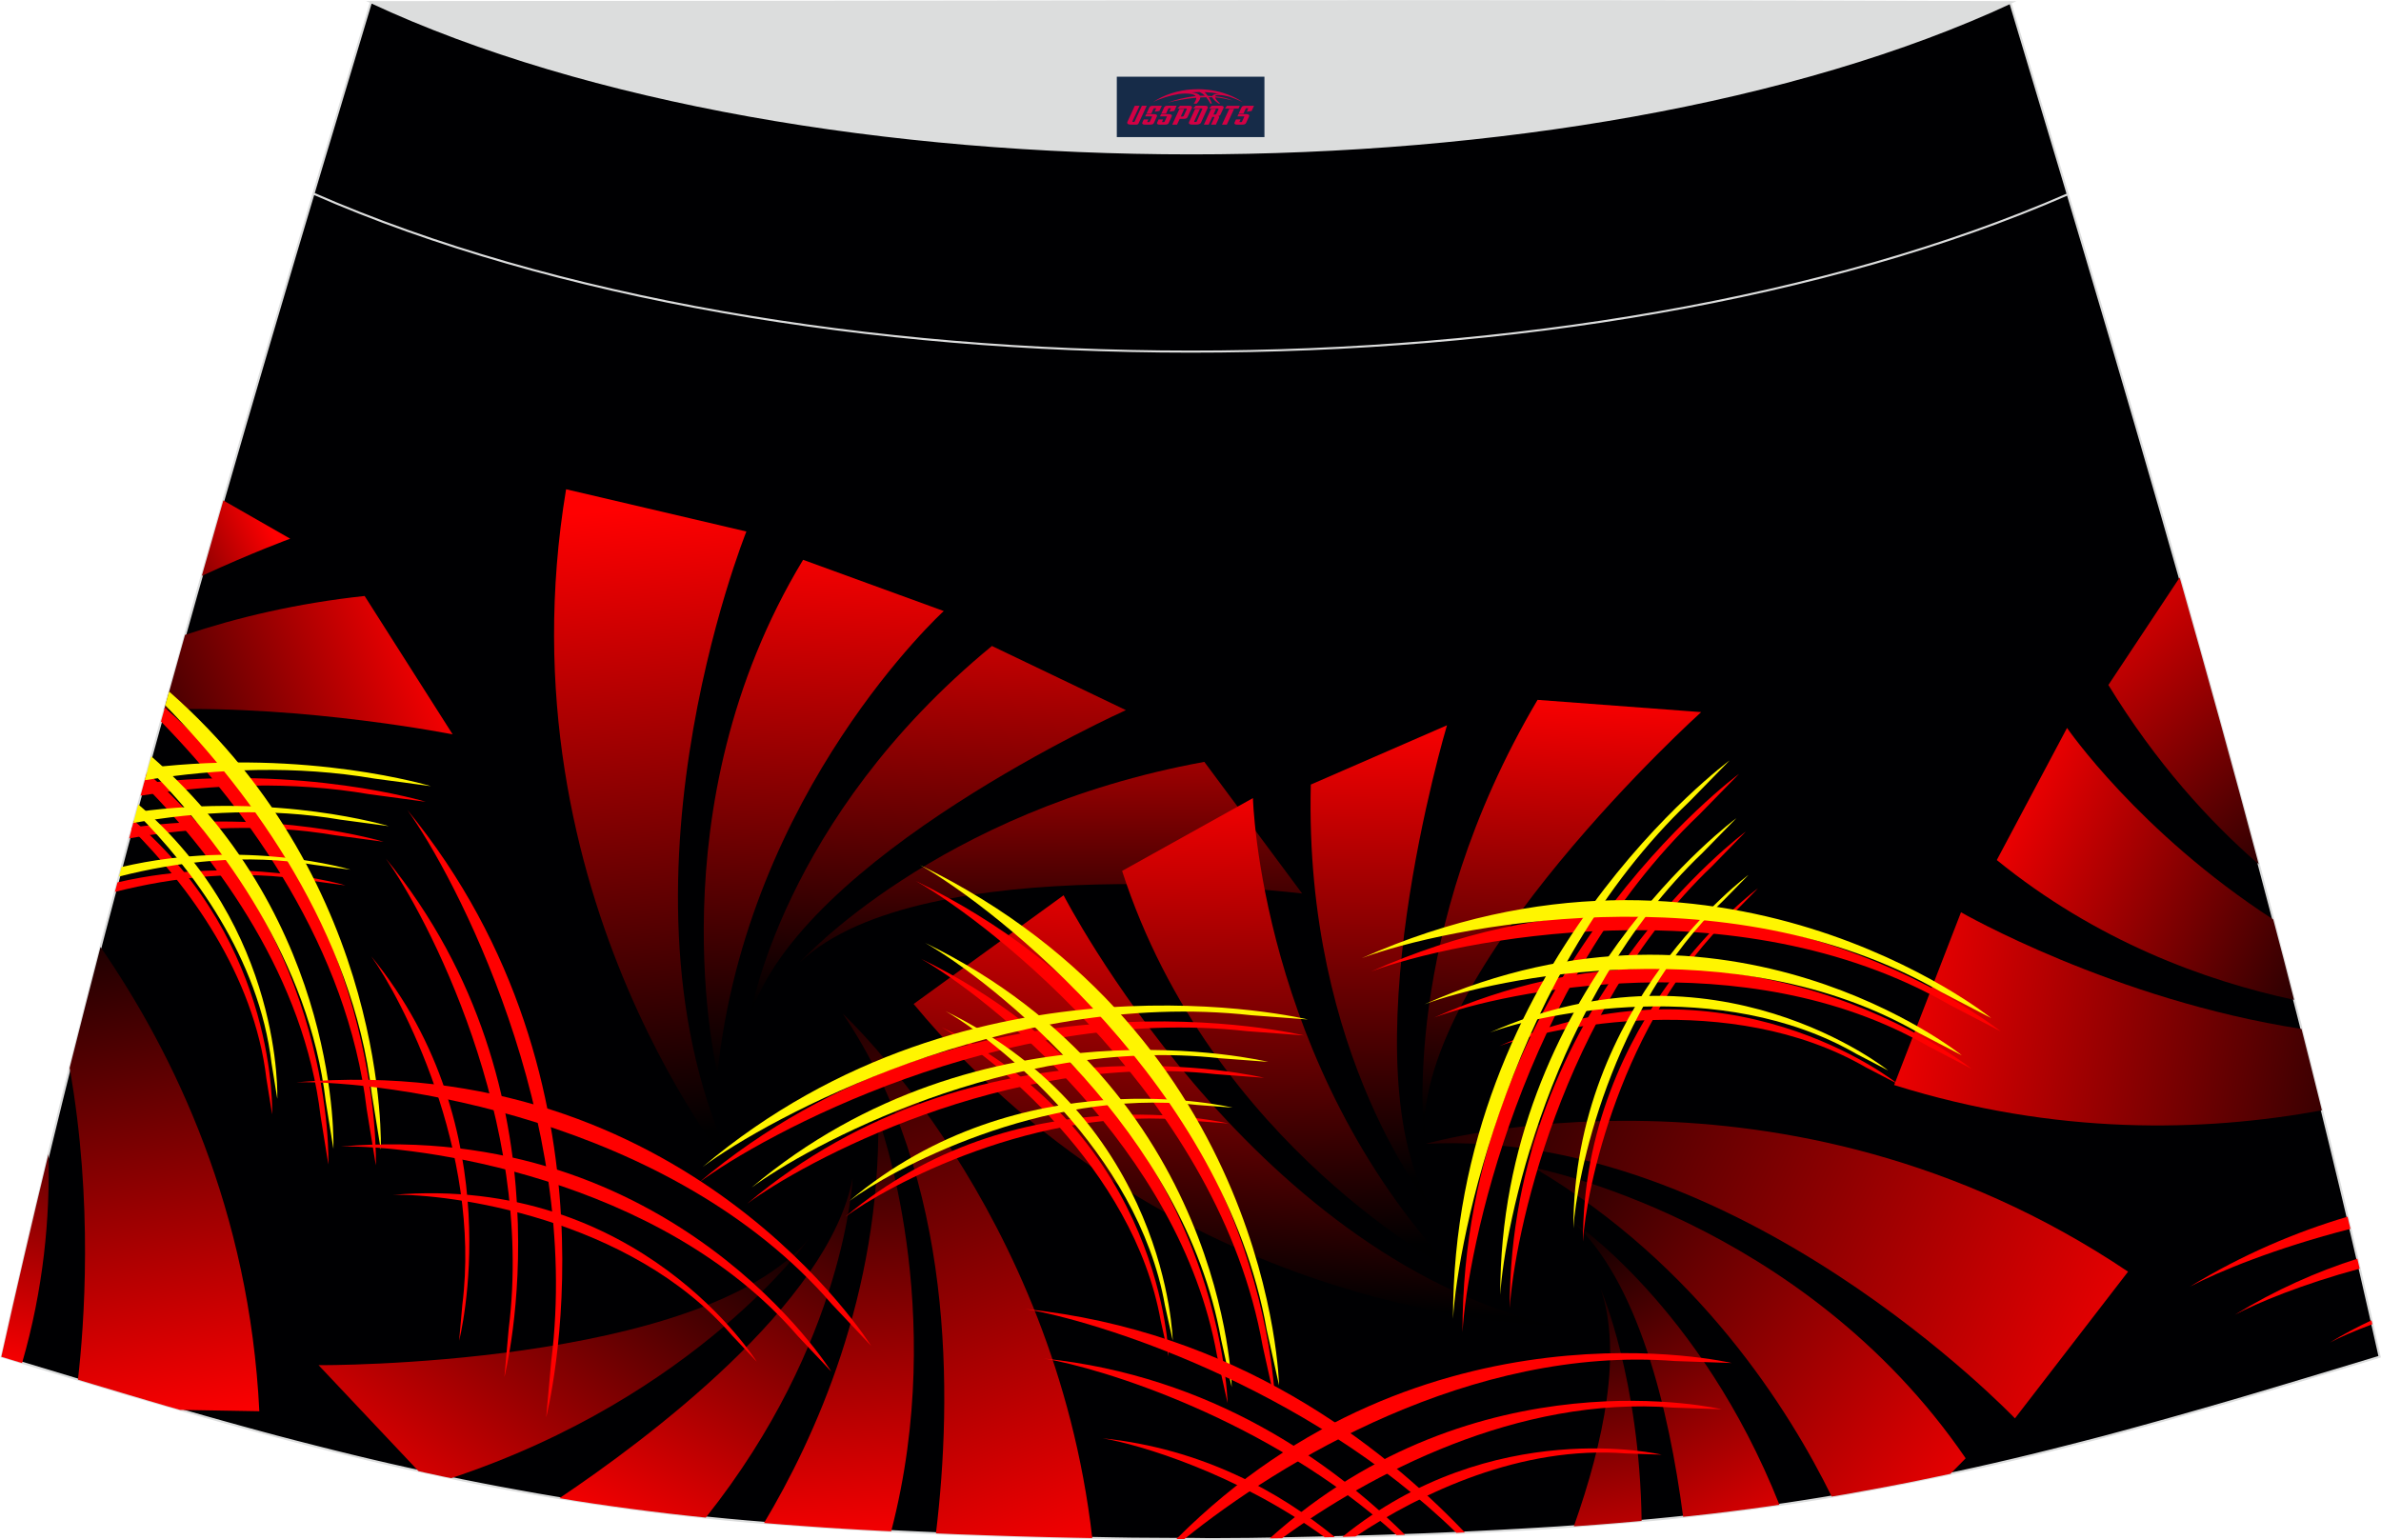 <?xml version="1.0" encoding="utf-8"?>
<!-- Generator: Adobe Illustrator 24.0.0, SVG Export Plug-In . SVG Version: 6.00 Build 0)  -->
<svg xmlns="http://www.w3.org/2000/svg" xmlns:xlink="http://www.w3.org/1999/xlink" version="1.1" id="图层_1" x="0px" y="0px" width="387.08px" height="250.4px" viewBox="0 0 387.08 250.4" enable-background="new 0 0 387.08 250.4" xml:space="preserve">
<g>
	<path fill="#000002" stroke="#DCDDDD" stroke-width="0.341" stroke-miterlimit="22.926" d="M193.54,250.19L193.54,250.19h-3.16   l-3.16-0.02l-3.16-0.02l-3.16-0.05l-3.16-0.06l-3.16-0.06l-3.16-0.07l-3.16-0.08l-3.16-0.09l-3.16-0.1l-3.16-0.11l-3.11-0.11   l-3.11-0.13l-3.11-0.14l-3.11-0.15l-3.11-0.16l-3.11-0.17l-3.11-0.18l-3.11-0.19l-3.11-0.22l-3.14-0.23l-3.14-0.25l-3.13-0.26   l-3.13-0.28l-3.13-0.31l-3.13-0.33l-3.13-0.35l-3.13-0.38l-3.11-0.4l-3.07-0.42l-3.06-0.44l-3.06-0.47l-3.06-0.49l-3.05-0.52   l-3.05-0.55l-3.05-0.56l-3.03-0.58l-3.03-0.6l-3.02-0.63l-3.02-0.65l-3.01-0.66l-3.01-0.68l-3.01-0.7l-3-0.72l-3-0.74l-3.01-0.76   l-3.01-0.77l-3-0.78l-3-0.81l-3-0.82l-2.99-0.83l-2.99-0.84l-2.99-0.85l-2.99-0.86l-2.99-0.86l-2.98-0.88l-2.98-0.89l-2.98-0.89   l-2.98-0.89l-2.98-0.9l-2.98-0.9l-2.98-0.9l-2.98-0.9C16.77,146.09,38.04,74.26,60.31,0.35c106.77,29.51,159.71,29.51,266.48,0   c22.25,73.91,43.53,145.74,60.07,220.22l-2.98,0.9l-2.98,0.9l-2.98,0.9l-2.98,0.9l-2.98,0.89l-2.98,0.89l-2.98,0.89l-2.98,0.88   l-2.99,0.86l-2.99,0.86l-2.99,0.85l-2.99,0.84l-3,0.83l-3,0.82l-3,0.81l-3.01,0.78l-3.01,0.77l-3.01,0.76l-3,0.74l-3,0.72   l-3.01,0.7l-3.01,0.68L318,239.4l-3.02,0.65l-3.02,0.63l-3.03,0.6l-3.03,0.58l-3.05,0.56l-3.05,0.55l-3.06,0.52l-3.06,0.49   l-3.06,0.47l-3.06,0.44l-3.07,0.42l-3.11,0.4l-3.11,0.38l-3.13,0.35l-3.13,0.33l-3.13,0.31l-3.13,0.28l-3.14,0.27l-3.14,0.25   l-3.14,0.23l-3.11,0.22l-3.11,0.19l-3.11,0.18l-3.11,0.17l-3.11,0.16l-3.11,0.15l-3.11,0.14l-3.11,0.13l-3.11,0.11l-3.16,0.11   l-3.16,0.1l-3.16,0.09l-3.16,0.08l-3.16,0.07l-3.16,0.07l-3.16,0.06l-3.16,0.05l-3.16,0.02l-3.16,0.02L193.54,250.19L193.54,250.19   L193.54,250.19z"/>
	
		<linearGradient id="SVGID_1_" gradientUnits="userSpaceOnUse" x1="-693.817" y1="2229.115" x2="-595.767" y2="2245.113" gradientTransform="matrix(1 0 0 1 996.645 -2067.745)">
		<stop offset="0" style="stop-color:#FF0001"/>
		<stop offset="1" style="stop-color:#000001"/>
	</linearGradient>
	<path fill="url(#SVGID_1_)" d="M377.47,180.51c-19.27,3.55-43.29,4.11-69.54-4.11l10.87-28.09c0,0,24.76,14.23,55.36,18.97   C375.27,171.68,376.38,176.09,377.47,180.51z"/>
	
		<linearGradient id="SVGID_2_" gradientUnits="userSpaceOnUse" x1="-672.731" y1="2195.486" x2="-608.036" y2="2226.165" gradientTransform="matrix(1 0 0 1 996.645 -2067.745)">
		<stop offset="0" style="stop-color:#FF0001"/>
		<stop offset="1" style="stop-color:#000001"/>
	</linearGradient>
	<path fill="url(#SVGID_2_)" d="M372.95,162.55c-14.64-3.15-32.22-9.63-48.33-22.73l11.42-21.48c0,0,11.64,16.96,33.52,31.14   C370.72,153.82,371.84,158.18,372.95,162.55z"/>
	
		<linearGradient id="SVGID_3_" gradientUnits="userSpaceOnUse" x1="-658.254" y1="2159.812" x2="-613.744" y2="2211.68" gradientTransform="matrix(1 0 0 1 996.645 -2067.745)">
		<stop offset="0" style="stop-color:#FF0001"/>
		<stop offset="1" style="stop-color:#000001"/>
	</linearGradient>
	<path fill="url(#SVGID_3_)" d="M367.2,140.51c-8.07-7.02-16.71-16.5-24.44-29.15l11.59-17.47   C358.77,109.41,363.07,124.94,367.2,140.51z"/>
	<g>
		<path fill="#FF0000" d="M381.64,197.8c-8.43,2.5-17.07,6.16-25.64,11.38c4.59-2.43,14-6.3,26.11-9.4L381.64,197.8z"/>
		<path fill="#FF0000" d="M383.23,204.63c-6.57,2.1-13.28,5.06-19.92,9.12c3.66-1.94,10.92-4.96,20.3-7.5L383.23,204.63z"/>
		<path fill="#FF0000" d="M385.53,214.65c-2.26,1.06-4.54,2.25-6.79,3.63c1.53-0.81,3.91-1.88,6.93-2.99L385.53,214.65z"/>
	</g>
	
		<linearGradient id="SVGID_4_" gradientUnits="userSpaceOnUse" x1="-953.56" y1="2151.572" x2="-980.354" y2="2164.419" gradientTransform="matrix(1 0 0 1 996.645 -2067.745)">
		<stop offset="0" style="stop-color:#FF0001"/>
		<stop offset="1" style="stop-color:#000001"/>
	</linearGradient>
	<path fill="url(#SVGID_4_)" d="M36.31,81.36l10.87,6.22c0,0-5.99,2.18-14.37,6.04C33.97,89.52,35.13,85.44,36.31,81.36z"/>
	
		<linearGradient id="SVGID_5_" gradientUnits="userSpaceOnUse" x1="-925.615" y1="2172.068" x2="-984.167" y2="2193.367" gradientTransform="matrix(1 0 0 1 996.645 -2067.745)">
		<stop offset="0" style="stop-color:#FF0001"/>
		<stop offset="1" style="stop-color:#000001"/>
	</linearGradient>
	<path fill="url(#SVGID_5_)" d="M30.08,103.22c8.43-2.82,18.19-5.15,29.2-6.33l14.31,22.5c0,0-23.83-4.73-46.89-4.06   C27.82,111.3,28.95,107.26,30.08,103.22z"/>
	
		<linearGradient id="SVGID_6_" gradientUnits="userSpaceOnUse" x1="-967.581" y1="2300.407" x2="-983.606" y2="2211.014" gradientTransform="matrix(1 0 0 1 996.645 -2067.745)">
		<stop offset="0" style="stop-color:#FF0001"/>
		<stop offset="1" style="stop-color:#000001"/>
	</linearGradient>
	<path fill="url(#SVGID_6_)" d="M16.34,153.96c12.09,17.53,24.22,42.91,25.82,75.47l-12.89-0.22l-2.24-0.64l-2.99-0.88l-2.98-0.88   l-2.98-0.89l-2.98-0.89l-2.43-0.73c1.01-8.76,2.52-28.9-1.35-50.68C12.97,167.07,14.64,160.5,16.34,153.96z"/>
	
		<linearGradient id="SVGID_7_" gradientUnits="userSpaceOnUse" x1="-994.288" y1="2291.185" x2="-987.373" y2="2232.848" gradientTransform="matrix(1 0 0 1 996.645 -2067.745)">
		<stop offset="0" style="stop-color:#FF0001"/>
		<stop offset="1" style="stop-color:#000001"/>
	</linearGradient>
	<path fill="url(#SVGID_7_)" d="M7.89,187.59c0.25,10.42-0.82,21.99-4.3,34l-0.39-0.11l-2.98-0.9   C2.68,209.53,5.24,198.53,7.89,187.59z"/>
	<g>
		<path fill="#FF0000" d="M59.61,180.31l1.49,9.14c0,0,1.61-42.76-34.3-74.4l-0.63,2.25C40.32,131.8,56.53,154.18,59.61,180.31z"/>
		<path fill="#FF0000" d="M52.12,181.49l1.26,7.81c0,0,1.39-36.67-29.5-63.7l-0.52,1.91C35.51,139.86,49.49,159.06,52.12,181.49z"/>
		<path fill="#FF0000" d="M43.31,175.37l0.93,5.79c0,0,1.05-27.67-22.48-47.75l-0.36,1.35C30.54,143.9,41.31,158.38,43.31,175.37z"/>
		<g>
			<path fill="#FF0000" d="M60.06,129.12l9.16,1.23c0,0-19.86-6.06-45.82-2.99l-0.55,2C34.68,127.46,47.41,126.96,60.06,129.12z"/>
			<path fill="#FF0000" d="M54.54,135.8l7.83,1.05c0,0-17.88-5.46-40.9-2.32L21,136.3C31.58,134.44,43.1,133.86,54.54,135.8z"/>
			<path fill="#FF0000" d="M50.36,143.16l5.8,0.78c0,0-16.88-5.15-37.06-0.49L18.68,145C28.24,142.58,39.35,141.28,50.36,143.16z"/>
		</g>
	</g>
	<g>
		<path fill="#FFF500" d="M60.43,177.77l1.48,9.14c0,0,1.61-42.83-34.41-74.48l-0.63,2.24C41.07,129.16,57.35,151.58,60.43,177.77z"/>
		<path fill="#FFF500" d="M52.94,178.95l1.26,7.81c0,0,1.39-36.75-29.6-63.79l-0.52,1.9C36.26,137.21,50.29,156.46,52.94,178.95z"/>
		<path fill="#FFF500" d="M44.14,172.84l0.94,5.79c0,0,1.05-27.76-22.6-47.85l-0.36,1.34C31.28,141.24,42.13,155.78,44.14,172.84z"/>
		<g>
			<path fill="#FFF500" d="M60.89,126.58l9.16,1.23c0,0-19.92-6.08-45.95-2.97l-0.55,2C35.4,124.92,48.18,124.42,60.89,126.58z"/>
			<path fill="#FFF500" d="M55.37,133.26l7.83,1.05c0,0-17.95-5.48-41.04-2.3l-0.48,1.78C32.3,131.91,43.87,131.3,55.37,133.26z"/>
			<path fill="#FFF500" d="M51.18,140.61l5.8,0.78c0,0-16.96-5.17-37.22-0.44l-0.41,1.55C28.95,140.06,40.11,138.73,51.18,140.61z"/>
		</g>
	</g>
	
		<linearGradient id="SVGID_8_" gradientUnits="userSpaceOnUse" x1="-826.328" y1="2325.844" x2="-865.964" y2="2220.375" gradientTransform="matrix(1 0 0 1 996.645 -2067.745)">
		<stop offset="0" style="stop-color:#FF0001"/>
		<stop offset="1" style="stop-color:#000001"/>
	</linearGradient>
	<path fill="url(#SVGID_8_)" d="M137,164.79c0,0,34.43,31.8,40.57,85.26l-3-0.06l-3.16-0.07l-3.16-0.08l-3.16-0.09l-3.16-0.1   l-3.16-0.11l-3.11-0.11l-3.11-0.13l-0.39-0.02C154.82,227.2,155.27,191.68,137,164.79z"/>
	
		<linearGradient id="SVGID_9_" gradientUnits="userSpaceOnUse" x1="-859.056" y1="2320.95" x2="-863.693" y2="2238.47" gradientTransform="matrix(1 0 0 1 996.645 -2067.745)">
		<stop offset="0" style="stop-color:#FF0001"/>
		<stop offset="1" style="stop-color:#000001"/>
	</linearGradient>
	<path fill="url(#SVGID_9_)" d="M142.78,181.84c0,0,11.49,31.02,2.1,67.11l-1.7-0.08l-3.11-0.17l-3.11-0.18l-3.11-0.2l-3.11-0.22   l-3.14-0.23l-3.14-0.25l-0.25-0.02C132.41,233.88,143.15,210.43,142.78,181.84z"/>
	
		<linearGradient id="SVGID_10_" gradientUnits="userSpaceOnUse" x1="-896.151" y1="2320.09" x2="-858.895" y2="2247.673" gradientTransform="matrix(1 0 0 1 996.645 -2067.745)">
		<stop offset="0" style="stop-color:#FF0001"/>
		<stop offset="1" style="stop-color:#000001"/>
	</linearGradient>
	<path fill="url(#SVGID_10_)" d="M138.61,191.53c0,0-1.08,26.54-23.87,55.19l-2.81-0.3l-3.13-0.35l-3.13-0.38l-3.11-0.4l-3.07-0.42   l-3.06-0.44l-3.06-0.47l-2.42-0.4C104.95,234.17,134.77,212,138.61,191.53z"/>
	
		<linearGradient id="SVGID_11_" gradientUnits="userSpaceOnUse" x1="-934.335" y1="2320.73" x2="-885.053" y2="2251.332" gradientTransform="matrix(1 0 0 1 996.645 -2067.745)">
		<stop offset="0" style="stop-color:#FF0001"/>
		<stop offset="1" style="stop-color:#000001"/>
	</linearGradient>
	<path fill="url(#SVGID_11_)" d="M131.59,201.3c0,0-18.16,25.7-58.25,39.01l-1.26-0.26l-3.02-0.65l-1.02-0.23l-16.25-17.23   C51.79,221.95,114.1,222.31,131.59,201.3z"/>
	
		<linearGradient id="SVGID_12_" gradientUnits="userSpaceOnUse" x1="-892.158" y1="2150.367" x2="-883.894" y2="2251.937" gradientTransform="matrix(1 0 0 1 996.645 -2067.745)">
		<stop offset="0" style="stop-color:#FF0001"/>
		<stop offset="1" style="stop-color:#000001"/>
	</linearGradient>
	<path fill="url(#SVGID_12_)" d="M120.39,192.08c0,0-39.41-46.04-28.36-112.54l29.31,6.87C121.34,86.41,96.96,147.02,120.39,192.08z   "/>
	
		<linearGradient id="SVGID_13_" gradientUnits="userSpaceOnUse" x1="-861.467" y1="2154.504" x2="-864.437" y2="2242.939" gradientTransform="matrix(1 0 0 1 996.645 -2067.745)">
		<stop offset="0" style="stop-color:#FF0001"/>
		<stop offset="1" style="stop-color:#000001"/>
	</linearGradient>
	<path fill="url(#SVGID_13_)" d="M116.64,174.47c0,0-10.46-43.12,13.92-83.46l22.87,8.33C153.43,99.33,121.44,128.56,116.64,174.47z   "/>
	
		<linearGradient id="SVGID_14_" gradientUnits="userSpaceOnUse" x1="-842.306" y1="2154.618" x2="-844.986" y2="2231.758" gradientTransform="matrix(1 0 0 1 996.645 -2067.745)">
		<stop offset="0" style="stop-color:#FF0001"/>
		<stop offset="1" style="stop-color:#000001"/>
	</linearGradient>
	<path fill="url(#SVGID_14_)" d="M121.92,165.33c0,0,5.11-32.18,39.34-60.31l21.78,10.43C183.04,115.45,130.08,139.24,121.92,165.33   z"/>
	
		<linearGradient id="SVGID_15_" gradientUnits="userSpaceOnUse" x1="-825.655" y1="2169.721" x2="-825.812" y2="2227.945" gradientTransform="matrix(1 0 0 1 996.645 -2067.745)">
		<stop offset="0" style="stop-color:#FF0001"/>
		<stop offset="1" style="stop-color:#000001"/>
	</linearGradient>
	<path fill="url(#SVGID_15_)" d="M130.03,156.45c0,0,22.19-24.66,65.76-32.59l15.9,21.4C211.7,145.27,149.85,137.62,130.03,156.45z"/>
	
		<linearGradient id="SVGID_16_" gradientUnits="userSpaceOnUse" x1="-792.708" y1="2207.073" x2="-797.827" y2="2278.492" gradientTransform="matrix(1 0 0 1 996.645 -2067.745)">
		<stop offset="0" style="stop-color:#FF0001"/>
		<stop offset="1" style="stop-color:#000001"/>
	</linearGradient>
	<path fill="url(#SVGID_16_)" d="M252.18,215.44c0,0-60.6-0.33-103.65-52.22l24.38-17.67C172.91,145.55,202.78,203.66,252.18,215.44   z"/>
	
		<linearGradient id="SVGID_17_" gradientUnits="userSpaceOnUse" x1="-787.917" y1="2193.336" x2="-786.824" y2="2270.289" gradientTransform="matrix(1 0 0 1 996.645 -2067.745)">
		<stop offset="0" style="stop-color:#FF0001"/>
		<stop offset="1" style="stop-color:#000001"/>
	</linearGradient>
	<path fill="url(#SVGID_17_)" d="M236.41,206.74c0,0-39.45-20.32-53.99-65.15l21.27-11.84   C203.68,129.75,204.85,173.06,236.41,206.74z"/>
	
		<linearGradient id="SVGID_18_" gradientUnits="userSpaceOnUse" x1="-772.458" y1="2183.64" x2="-772.796" y2="2259.222" gradientTransform="matrix(1 0 0 1 996.645 -2067.745)">
		<stop offset="0" style="stop-color:#FF0001"/>
		<stop offset="1" style="stop-color:#000001"/>
	</linearGradient>
	<path fill="url(#SVGID_18_)" d="M232.96,196.77c0,0-20.98-24.94-19.86-69.22l22.14-9.64C235.24,117.91,218.57,173.53,232.96,196.77   z"/>
	
		<linearGradient id="SVGID_19_" gradientUnits="userSpaceOnUse" x1="-741.76" y1="2179.902" x2="-743.76" y2="2249.665" gradientTransform="matrix(1 0 0 1 996.645 -2067.745)">
		<stop offset="0" style="stop-color:#FF0001"/>
		<stop offset="1" style="stop-color:#000001"/>
	</linearGradient>
	<path fill="url(#SVGID_19_)" d="M231.55,184.83c0,0-4.13-32.92,18.41-71.05l26.6,1.99C276.56,115.77,230.3,157.51,231.55,184.83z"/>
	<g>
		<g>
			<path fill="#FF0000" d="M205.26,218.78l2.01,9.05c0,0-1.15-56.74-58.38-84.6C161.25,150.19,198.26,179.25,205.26,218.78z"/>
			<path fill="#FF0000" d="M197.85,220.38l1.72,7.72c0,0-0.98-48.44-49.84-72.22C160.28,161.83,191.87,186.63,197.85,220.38z"/>
			<path fill="#FF0000" d="M188.71,214.79l1.27,5.72c0,0-0.73-35.92-36.94-53.53C160.85,171.38,184.28,189.77,188.71,214.79z"/>
			<g>
				<path fill="#FF0000" d="M202.74,167.64l9.23,0.69c0,0-54.36-13.2-98.42,23.98C123.97,184.52,162.97,163.23,202.74,167.64z"/>
				<path fill="#FF0000" d="M197.62,174.63l7.88,0.59c0,0-46.42-11.26-84.03,20.47C130.38,189.04,163.66,170.87,197.62,174.63z"/>
				<path fill="#FF0000" d="M193.87,182.21l5.84,0.44c0,0-34.41-8.35-62.29,15.17C144.02,192.91,168.69,179.43,193.87,182.21z"/>
			</g>
		</g>
		<g>
			<path fill="#FFF500" d="M205.93,216.19l2.01,9.04c0,0-1.15-56.74-58.38-84.6C161.92,147.61,198.93,176.65,205.93,216.19z"/>
			<path fill="#FFF500" d="M198.52,217.79l1.72,7.72c0,0-0.98-48.44-49.84-72.22C160.95,159.24,192.54,184.04,198.52,217.79z"/>
			<path fill="#FFF500" d="M189.38,212.2l1.27,5.72c0,0-0.73-35.92-36.94-53.53C161.53,168.8,184.95,187.18,189.38,212.2z"/>
			<g>
				<path fill="#FFF500" d="M203.41,165.05l9.22,0.69c0,0-54.36-13.18-98.41,23.98C124.65,181.94,163.64,160.64,203.41,165.05z"/>
				<path fill="#FFF500" d="M198.29,172.04l7.88,0.59c0,0-46.42-11.26-84.03,20.47C131.05,186.46,164.34,168.28,198.29,172.04z"/>
				<path fill="#FFF500" d="M194.54,179.63l5.84,0.44c0,0-34.41-8.35-62.29,15.17C144.69,190.32,169.36,176.84,194.54,179.63z"/>
			</g>
		</g>
	</g>
	
		<linearGradient id="SVGID_20_" gradientUnits="userSpaceOnUse" x1="-642.55" y1="2293.481" x2="-774.029" y2="2232.417" gradientTransform="matrix(1 0 0 1 996.645 -2067.745)">
		<stop offset="0" style="stop-color:#FF0001"/>
		<stop offset="1" style="stop-color:#000001"/>
	</linearGradient>
	<path fill="url(#SVGID_20_)" d="M231.78,185.96c0,0,58.23-16.81,114.18,20.78l-18.39,23.85   C327.57,230.59,282.48,183.29,231.78,185.96z"/>
	
		<linearGradient id="SVGID_21_" gradientUnits="userSpaceOnUse" x1="-672.284" y1="2317.067" x2="-758.193" y2="2249.64" gradientTransform="matrix(1 0 0 1 996.645 -2067.745)">
		<stop offset="0" style="stop-color:#FF0001"/>
		<stop offset="1" style="stop-color:#000001"/>
	</linearGradient>
	<path fill="url(#SVGID_21_)" d="M249.35,189.84c0,0,43.59,8.34,70.21,47.24l-2.48,2.52l-2.09,0.44l-3.02,0.63l-3.03,0.6l-3.03,0.58   l-3.05,0.56l-3.05,0.55l-2.03,0.34C290.96,229.42,276.15,205.59,249.35,189.84z"/>
	
		<linearGradient id="SVGID_22_" gradientUnits="userSpaceOnUse" x1="-708.597" y1="2324.897" x2="-740.586" y2="2264.976" gradientTransform="matrix(1 0 0 1 996.645 -2067.745)">
		<stop offset="0" style="stop-color:#FF0001"/>
		<stop offset="1" style="stop-color:#000001"/>
	</linearGradient>
	<path fill="url(#SVGID_22_)" d="M255.49,198.43c0,0,20.94,13.86,33.79,46.2l-1.7,0.25l-3.07,0.42l-3.11,0.4l-3.11,0.38l-3.13,0.35   l-1.53,0.16C271.32,229.09,266.32,208.13,255.49,198.43z"/>
	
		<linearGradient id="SVGID_23_" gradientUnits="userSpaceOnUse" x1="-731.34" y1="2332.115" x2="-742.032" y2="2273.401" gradientTransform="matrix(1 0 0 1 996.645 -2067.745)">
		<stop offset="0" style="stop-color:#FF0001"/>
		<stop offset="1" style="stop-color:#000001"/>
	</linearGradient>
	<path fill="url(#SVGID_23_)" d="M255.86,248.14c4.9-13.83,7.9-28.38,4.35-38.64c0,0,6.35,14.56,6.67,37.76l-1.11,0.1l-3.14,0.27   l-3.14,0.25l-3.14,0.23L255.86,248.14z"/>
	<g>
		<g>
			<path fill="#FF0000" d="M238.14,249.14c-13.71-14.4-37.47-32.83-71.47-36.33c11.29,1.85,45.41,12.35,70.1,36.39l0.92-0.05     L238.14,249.14z"/>
			<path fill="#FF0000" d="M228.43,249.53c-11.98-11.87-31.51-25.86-58.72-28.67c9.26,1.52,36.52,9.85,57.33,28.71l1.26-0.05H228.43     z"/>
			<path fill="#FF0000" d="M217.01,249.89c-8.91-7.3-21.48-14.38-37.76-16.06c5.94,0.98,21.91,5.75,36.11,16.09l0.31-0.01     L217.01,249.89z"/>
		</g>
		<g>
			<path fill="#FF0000" d="M272.28,221.27l9.25,0.32c0,0-49.9-11.82-90.29,28.62h1.3C207.98,237.74,239.22,218.7,272.28,221.27z"/>
			<path fill="#FF0000" d="M271.99,228.84l7.9,0.27c0,0-39.69-9.4-73.47,20.99l2.01-0.03C222.64,239.73,246.7,226.87,271.99,228.84z     "/>
			<path fill="#FF0000" d="M264.28,236.29l5.85,0.2c0,0-27.45-6.5-51.89,13.36l0.58-0.01l1.55-0.05     C231.12,242.64,247.32,234.97,264.28,236.29z"/>
		</g>
	</g>
	<g>
		<g>
			<path fill="#FF0000" d="M317.02,163.4l8.22,4.27c0,0-44.18-35.63-102.32-9.74C236.21,152.97,282.25,143.33,317.02,163.4z"/>
			<path fill="#FF0000" d="M313.49,170.1l7.01,3.65c0,0-37.71-30.43-87.36-8.32C244.49,161.2,283.8,152.97,313.49,170.1z"/>
			<path fill="#FF0000" d="M303.31,173.51l5.21,2.71c0,0-27.96-22.55-64.76-6.16C252.18,166.9,281.32,160.8,303.31,173.51z"/>
			<g>
				<path fill="#FF0000" d="M276.25,132.43l6.47-6.62c0,0-45.08,33.13-44.96,90.77C238.5,203.58,247.28,160.04,276.25,132.43z"/>
				<path fill="#FF0000" d="M278.31,140.84l5.51-5.65c0,0-38.49,28.29-38.38,77.49C246.09,201.59,253.59,164.41,278.31,140.84z"/>
				<path fill="#FF0000" d="M281.71,148.59l4.09-4.18c0,0-28.53,20.96-28.46,57.44C257.82,193.64,263.37,166.07,281.71,148.59z"/>
			</g>
		</g>
		<g>
			<path fill="#FFF500" d="M315.48,161.22l8.22,4.29c0,0-44.17-35.63-102.32-9.74C234.66,150.79,280.71,141.15,315.48,161.22z"/>
			<path fill="#FFF500" d="M311.94,167.93l7.01,3.65c0,0-37.71-30.42-87.36-8.31C242.94,159.01,282.25,150.79,311.94,167.93z"/>
			<path fill="#FFF500" d="M301.77,171.32l5.19,2.71c0,0-27.96-22.55-64.75-6.16C250.63,164.72,279.76,158.62,301.77,171.32z"/>
			<g>
				<path fill="#FFF500" d="M274.71,130.25l6.47-6.62c0,0-45.08,33.13-44.96,90.77C236.96,201.41,245.73,157.86,274.71,130.25z"/>
				<path fill="#FFF500" d="M276.76,138.67l5.52-5.65c0,0-38.49,28.29-38.38,77.49C244.54,199.42,252.04,162.24,276.76,138.67z"/>
				<path fill="#FFF500" d="M280.16,146.42l4.09-4.18c0,0-28.53,20.97-28.46,57.46C256.27,191.45,261.83,163.89,280.16,146.42z"/>
			</g>
		</g>
	</g>
	<g>
		<g>
			<path fill="#FF0000" d="M89.62,221.22l-0.83,9.21c0,0,13.97-54.17-22.57-98.75C73.85,142.23,94.6,181.51,89.62,221.22z"/>
			<path fill="#FF0000" d="M82.7,216l-0.7,7.87c0,0,11.92-46.25-19.28-84.3C69.24,148.56,86.95,182.1,82.7,216z"/>
			<path fill="#FF0000" d="M75.16,212.14l-0.52,5.83c0,0,8.84-34.28-14.29-62.5C65.19,162.15,78.32,187.01,75.16,212.14z"/>
		</g>
		<g>
			<path fill="#FF0000" d="M135.27,212.06l6.35,6.74c0,0-30-48.18-93.42-42.85C62.37,175.63,109.03,181.67,135.27,212.06z"/>
			<path fill="#FF0000" d="M129.72,217.23l5.42,5.75c0,0-25.61-41.13-79.77-36.59C67.49,186.12,107.33,191.28,129.72,217.23z"/>
			<path fill="#FF0000" d="M119,217.1l4.02,4.27c0,0-18.98-30.5-59.13-27.12C72.88,194.03,102.39,197.86,119,217.1z"/>
		</g>
	</g>
	<path fill="none" stroke="#DCDDDD" stroke-width="0.341" stroke-miterlimit="22.926" d="M336.15,31.59   c-78.2,34.13-207.1,34.1-285.19-0.11"/>
	<path fill="#DCDDDD" stroke="#DCDDDD" stroke-width="0.341" stroke-miterlimit="22.926" d="M327.07,0.35   c-70.39,32.77-196.38,32.77-266.77,0C149.23,0.32,238.13,0.01,327.07,0.35z"/>
	
</g>
<g id="tag_logo">
	<rect y="12.47" fill="#162B48" width="24" height="9.818" x="181.56"/>
	<g>
		<path fill="#D30044" d="M197.52,15.66l0.005-0.011c0.131-0.311,1.085-0.262,2.351,0.071c0.715,0.24,1.44,0.54,2.193,0.9    c-0.218-0.147-0.447-0.289-0.682-0.42l0.011,0.005l-0.011-0.005c-1.478-0.845-3.218-1.418-5.1-1.62    c-1.282-0.115-1.658-0.082-2.411-0.055c-2.449,0.142-4.68,0.905-6.458,2.095c1.26-0.638,2.722-1.075,4.195-1.336    c1.467-0.18,2.476-0.033,2.771,0.344c-1.691,0.175-3.469,0.633-4.555,1.075c1.156-0.338,2.967-0.665,4.647-0.813    c0.016,0.251-0.115,0.567-0.415,0.96h0.475c0.376-0.382,0.584-0.725,0.595-1.004c0.333-0.022,0.66-0.033,0.971-0.033    C196.35,16.1,196.56,16.45,196.76,16.84h0.262c-0.125-0.344-0.295-0.687-0.518-1.036c0.207,0,0.393,0.005,0.567,0.011    c0.104,0.267,0.496,0.66,1.058,1.025h0.245c-0.442-0.365-0.753-0.753-0.835-1.004c1.047,0.065,1.696,0.224,2.885,0.513    C199.34,15.92,198.6,15.75,197.52,15.66z M195.08,15.57c-0.164-0.295-0.655-0.485-1.402-0.551    c0.464-0.033,0.922-0.055,1.364-0.055c0.311,0.147,0.589,0.344,0.84,0.589C195.62,15.55,195.35,15.56,195.08,15.57z M197.06,15.62c-0.224-0.016-0.458-0.027-0.715-0.044c-0.147-0.202-0.311-0.398-0.502-0.6c0.082,0,0.164,0.005,0.24,0.011    c0.72,0.033,1.429,0.125,2.138,0.273C197.55,15.22,197.17,15.38,197.06,15.62z"/>
		<path fill="#D30044" d="M184.48,17.2L183.31,19.75C183.13,20.12,183.4,20.26,183.88,20.26l0.873,0.005    c0.115,0,0.251-0.049,0.327-0.175l1.342-2.891H185.64L184.42,19.83H184.25c-0.147,0-0.185-0.033-0.147-0.125l1.156-2.504H184.48L184.48,17.2z M186.34,18.55h1.271c0.36,0,0.584,0.125,0.442,0.425L187.58,20.01C187.48,20.23,187.21,20.26,186.98,20.26H186.06c-0.267,0-0.442-0.136-0.349-0.333l0.235-0.513h0.742L186.51,19.79C186.49,19.84,186.53,19.85,186.59,19.85h0.18    c0.082,0,0.125-0.016,0.147-0.071l0.376-0.813c0.011-0.022,0.011-0.044-0.055-0.044H186.17L186.34,18.55L186.34,18.55z M187.16,18.48h-0.78l0.475-1.025c0.098-0.218,0.338-0.256,0.578-0.256H188.88L188.49,18.04L187.71,18.16l0.262-0.562H187.68c-0.082,0-0.12,0.016-0.147,0.071L187.16,18.48L187.16,18.48z M188.75,18.55L188.58,18.92h1.069c0.06,0,0.06,0.016,0.049,0.044    L189.32,19.78C189.3,19.83,189.26,19.85,189.18,19.85H189c-0.055,0-0.104-0.011-0.082-0.06l0.175-0.376H188.35L188.12,19.93C188.02,20.12,188.2,20.26,188.47,20.26h0.916c0.24,0,0.502-0.033,0.605-0.251l0.475-1.031c0.142-0.3-0.082-0.425-0.442-0.425H188.75L188.75,18.55z M189.56,18.48l0.371-0.818c0.022-0.055,0.06-0.071,0.147-0.071h0.295L190.11,18.15l0.791-0.115l0.387-0.845H189.84c-0.24,0-0.48,0.038-0.578,0.256L188.79,18.48L189.56,18.48L189.56,18.48z M191.96,18.94h0.278c0.087,0,0.153-0.022,0.202-0.115    l0.496-1.075c0.033-0.076-0.011-0.12-0.125-0.12H191.41l0.431-0.431h1.522c0.355,0,0.485,0.153,0.393,0.355l-0.676,1.445    c-0.06,0.125-0.175,0.333-0.644,0.327l-0.649-0.005L191.35,20.26H190.57l1.178-2.558h0.785L191.96,18.94L191.96,18.94z     M194.55,19.75c-0.022,0.049-0.06,0.076-0.142,0.076h-0.191c-0.082,0-0.109-0.027-0.082-0.076l0.944-2.051h-0.785l-0.987,2.138    c-0.125,0.273,0.115,0.415,0.453,0.415h0.72c0.327,0,0.649-0.071,0.769-0.322l1.085-2.384c0.093-0.202-0.06-0.355-0.415-0.355    h-1.533l-0.431,0.431h1.38c0.115,0,0.164,0.033,0.131,0.104L194.55,19.75L194.55,19.75z M197.27,18.62h0.278    c0.087,0,0.158-0.022,0.202-0.115l0.344-0.753c0.033-0.076-0.011-0.12-0.125-0.12h-1.402l0.425-0.431h1.527    c0.355,0,0.485,0.153,0.393,0.355l-0.529,1.124c-0.044,0.093-0.147,0.18-0.393,0.18c0.224,0.011,0.256,0.158,0.175,0.327    l-0.496,1.075h-0.785l0.54-1.167c0.022-0.055-0.005-0.087-0.104-0.087h-0.235L196.5,20.26h-0.785l1.178-2.558h0.785L197.27,18.62L197.27,18.62z M199.84,17.71L198.66,20.26h0.785l1.184-2.558H199.84L199.84,17.71z M201.35,17.64l0.202-0.431h-2.1l-0.295,0.431    H201.35L201.35,17.64z M201.33,18.55h1.271c0.36,0,0.584,0.125,0.442,0.425l-0.475,1.031c-0.104,0.218-0.371,0.251-0.605,0.251    h-0.916c-0.267,0-0.442-0.136-0.349-0.333l0.235-0.513h0.742L201.5,19.79c-0.022,0.049,0.022,0.06,0.082,0.06h0.18    c0.082,0,0.125-0.016,0.147-0.071l0.376-0.813c0.011-0.022,0.011-0.044-0.049-0.044h-1.069L201.33,18.55L201.33,18.55z     M202.14,18.48H201.36l0.475-1.025c0.098-0.218,0.338-0.256,0.578-0.256h1.451l-0.387,0.845l-0.791,0.115l0.262-0.562h-0.295    c-0.082,0-0.12,0.016-0.147,0.071L202.14,18.48z"/>
	</g>
</g>
</svg>